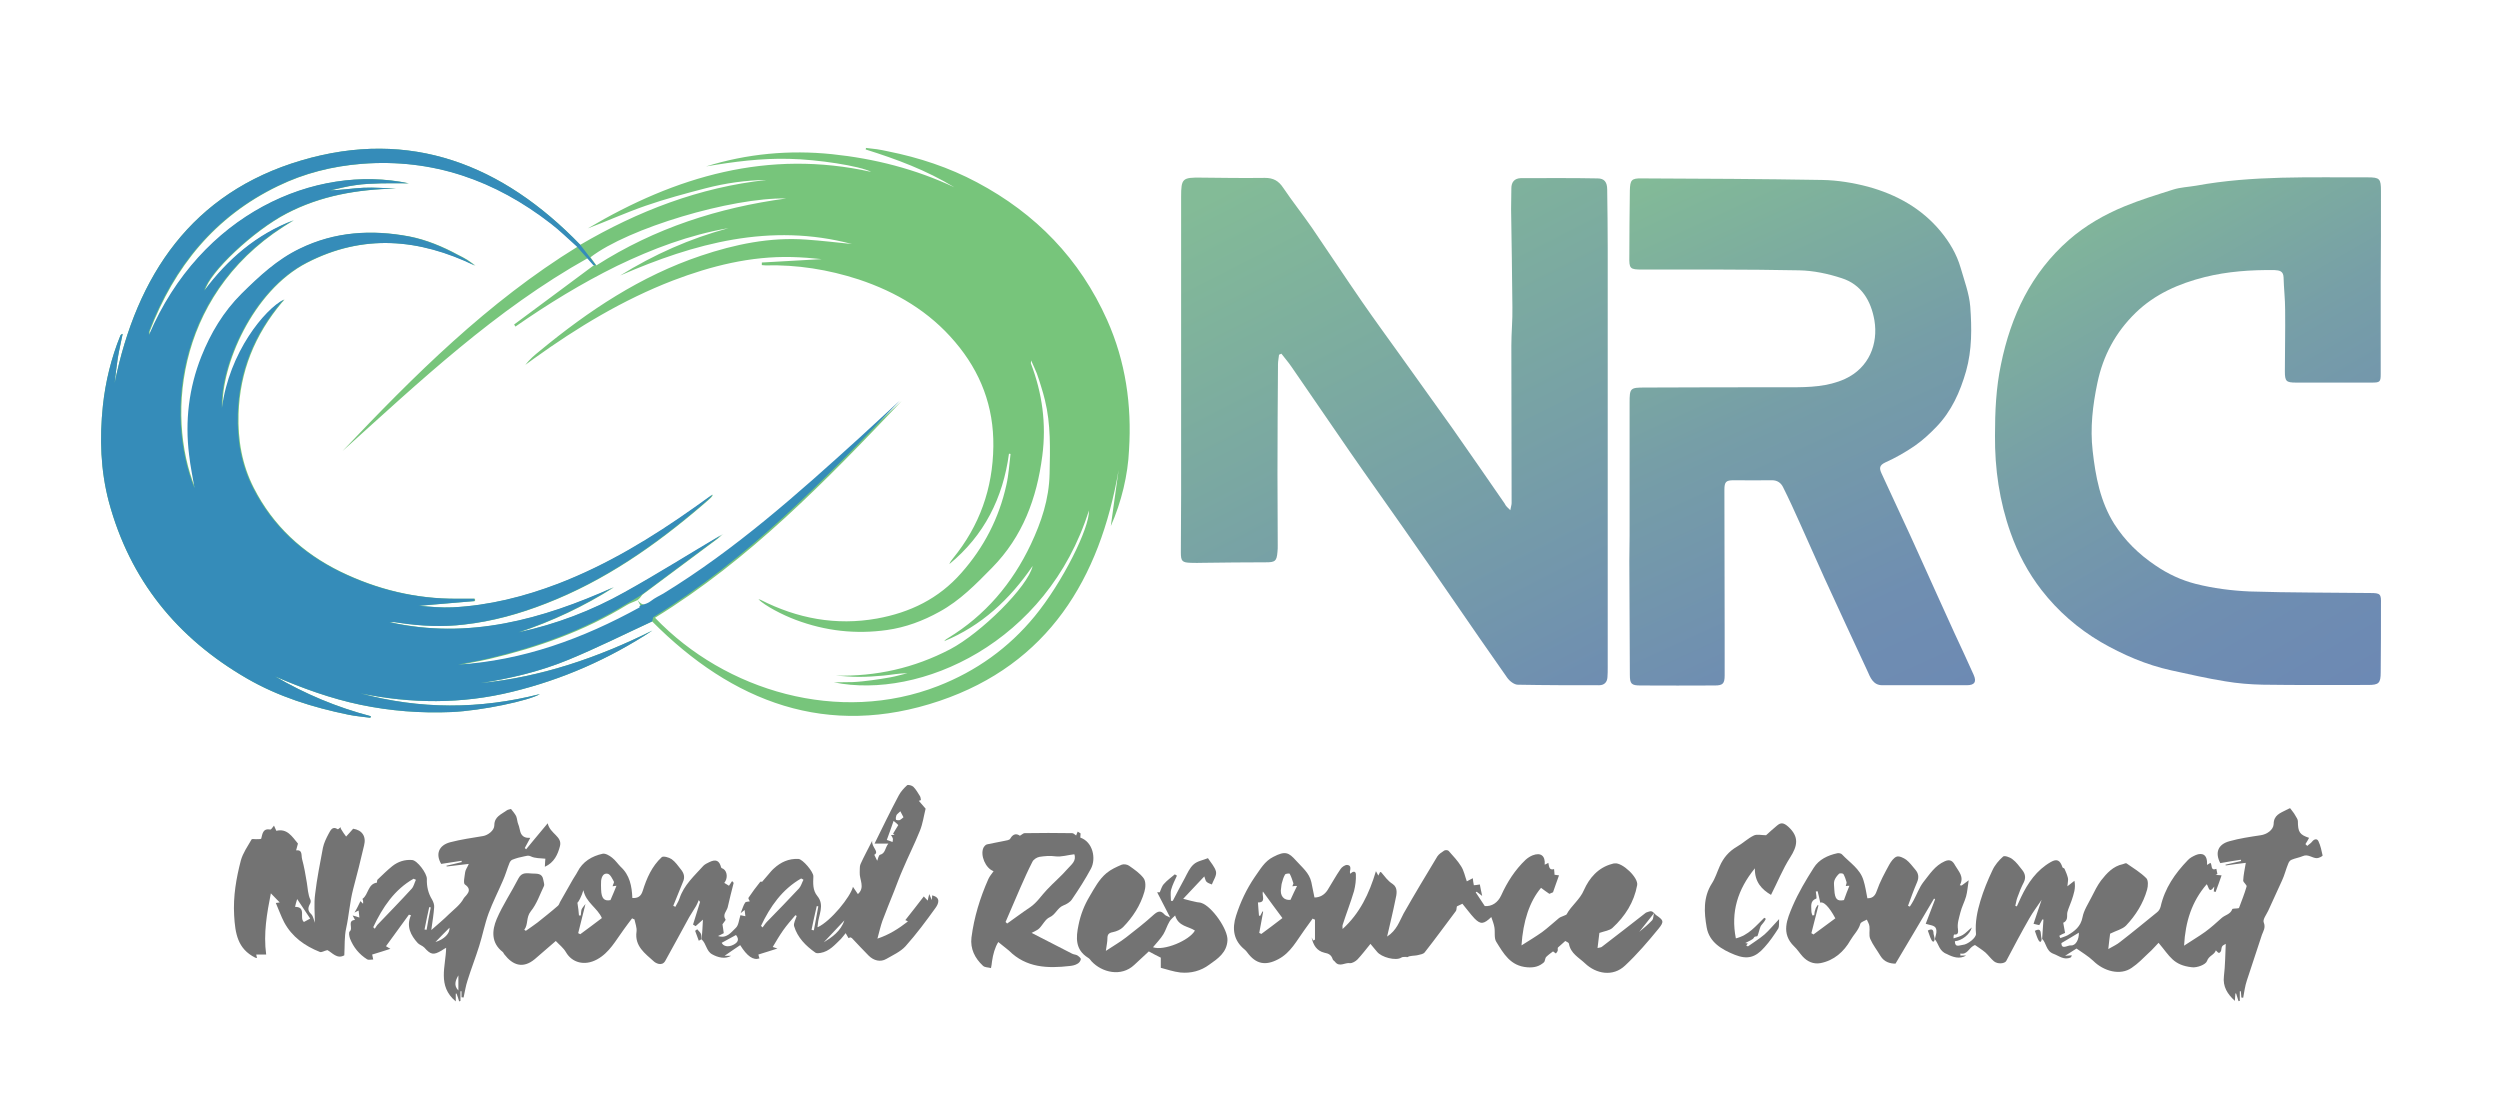 <?xml version="1.0" encoding="utf-8"?>
<!-- Generator: Adobe Illustrator 28.3.0, SVG Export Plug-In . SVG Version: 6.00 Build 0)  -->
<svg version="1.1" id="Layer_1" xmlns="http://www.w3.org/2000/svg" xmlns:xlink="http://www.w3.org/1999/xlink" x="0px" y="0px"
	 viewBox="0 0 959.9 424.6" style="enable-background:new 0 0 959.9 424.6;" xml:space="preserve">
<style type="text/css">
	.st0{fill:#77C57B;}
	.st1{fill:url(#SVGID_1_);}
	.st2{fill:url(#SVGID_00000087384710451775851490000014987058697889371029_);}
	.st3{fill:url(#SVGID_00000074420543289182716160000016693281065742734217_);}
	.st4{fill:#358CB9;}
	.st5{fill:#737373;}
</style>
<g>
	<g transform="translate(55.666, 52.576)">
	</g>
</g>
<g>
	<g transform="translate(97.546, 52.576)">
	</g>
</g>
<g>
	<g>
		<path class="st0" d="M426.5,202c1-7.2,2-14.4,3-21.5c-7.2,41.8-27.1,74.5-68.7,88.6c-43.1,14.6-79.6,0.5-110.4-30.5
			c-10.6,4.9-21.2,10.2-32.1,14.7c-10.9,4.5-22.3,7.2-33.9,9c23.4-2.3,45.2-9.8,66.1-20.2c-16.6,10.9-34.5,18.8-53.8,23.5
			c-19.5,4.8-38.9,4.6-58.4,0.6c22.9,6.2,45.8,6.2,69,0.3c-4.1,2.5-22.4,6.4-34,6.9c-11.7,0.5-23.4-0.4-34.9-2.8
			c-11.4-2.4-22.2-6.3-32.8-10.9c11.6,6.8,23.8,11.9,36.8,15.3c-0.1,0.2-0.1,0.4-0.2,0.6c-2.8-0.4-5.7-0.6-8.5-1.2
			c-13.6-2.8-26.8-6.9-38.9-13.9c-26.8-15.5-44.9-37.8-53-67.8c-3.2-12.1-3.6-24.4-2.3-36.9c1-9.3,3.2-18.3,6.7-26.9
			c0.1-0.3,0.3-0.5,0.9-0.7c-0.6,3.1-1.4,6.2-1.9,9.4c-0.5,3.2-0.8,6.4-1.2,9.5c8.5-41.5,29.7-73.1,71.7-85.5
			c41.9-12.4,77.3,1.6,107.1,32.4c22-12.9,45.7-22.1,71.5-24.9c-7.9,0.1-15.7,1.2-23.4,3.2c-7.7,2-15.5,4.1-23,6.7
			c-7.5,2.6-14.8,5.9-22.2,8.7c33.7-20,69.3-30.5,108.8-21.7c-4.3-2.3-20.7-4.8-31.4-5c-10.8-0.3-21.4,1.1-32,2.9
			c15.8-4.9,32-6.4,48.4-4.7c16.3,1.7,32,5.7,46.9,12.7c-10.6-6.5-22.2-10.8-34-14.5c0-0.2,0.1-0.4,0.1-0.6c1.4,0.2,2.8,0.3,4.2,0.5
			c1.4,0.2,2.8,0.5,4.2,0.8c12,2.4,23.5,6.2,34.2,11.9c22.6,12,39.5,29.4,50,52.9c7.1,15.9,9.5,32.7,8.4,49.9
			C433.1,182.2,430.6,192.8,426.5,202z M244.8,230.4c1.8,2.4,3.7,2.2,5.9,0.5c1.4-1.1,3.1-1.9,4.7-2.8c27.6-16.9,51.6-38.3,75.5-60
			c5.1-4.7,10.2-9.4,15.3-14.1c-29.1,30.6-58.4,60.9-94.7,83.2c27.1,28.3,70.8,41,108.7,26.2c14.6-5.7,27.1-14.6,37.1-26.8
			c10.6-12.9,21.1-33.9,20.8-40.6c-16.1,51-64.9,72.7-97.9,66c2.4-0.1,4.8,0,7.2-0.1c2.4-0.1,4.8-0.4,7.2-0.7
			c2.4-0.3,4.8-0.7,7.1-1.1c2.3-0.4,4.5-1.1,6.7-1.6c-3.1,0-6.1,0.6-9.2,0.9c-3.1,0.3-6.3,0.5-9.5,0.5c-3,0-6-0.3-8.9-0.5
			c15.6,0.4,30.2-2.9,44-10.1c11.8-6.2,29.9-24,31.7-32c-8.8,12.9-19.7,23-34,28.9c0.4-0.5,0.9-0.9,1.5-1.2
			c14.3-8.7,24.7-21,31.8-36c4-8.5,7-17.3,7.2-27.1c0.2-9.5,0.5-19-1.8-28.3c-0.4-1.7-0.9-3.4-1.4-5c-0.5-1.7-1.1-3.5-1.7-5.2
			c-0.6-1.5-1.3-3-2.2-5c-0.1,0.7-0.1,0.9-0.1,1.1c4.4,11.5,6,23.3,4.4,35.5c-2.1,16.3-7.5,31-19.3,43c-6.2,6.3-12.3,12.6-20.2,16.9
			c-6.3,3.5-13,6-20.1,7c-12,1.7-23.7,0.4-35.1-3.9c-5.1-1.9-11.8-5.4-14.3-7.9c0.3,0.1,0.6,0.1,0.8,0.2c14.1,7.2,29,10,44.7,7.2
			c12.7-2.3,23.7-7.6,32.4-17.5c8.7-9.8,14.5-21.1,17.3-33.8c0.9-3.9,1.1-7.9,1.6-11.9c-0.2,0-0.4-0.1-0.6-0.1
			c-2.3,17-9.5,31.4-22.9,42.4c0.3-0.8,0.8-1.5,1.4-2.2c10.2-12.5,15.3-26.8,15.5-43c0.2-15.3-4.9-28.6-14.7-40.1
			c-9.9-11.7-22.6-19.2-37-24c-11.7-3.8-23.6-5.7-35.8-5.4c-0.5,0-1-0.1-1.4-0.1c0-0.3,0-0.7,0-1c7.7-0.4,15.3-0.9,23-1.3
			c-3.8-0.4-7.6-0.7-11.4-0.8c-15.9-0.4-31,3.4-45.7,9c-19.2,7.4-36.7,18-53.4,30c-1.1,0.8-2.2,1.6-3.3,2.4c1.6-2.1,3.6-3.8,5.6-5.4
			c18.7-15.4,38.6-28.7,61.8-36.5c13.1-4.4,26.5-7.2,40.4-6.2c5.9,0.4,11.7,1.1,17.6,1.7c-31.3-8.3-60.5-0.3-89,12.1
			c13-8.1,26.8-14.2,41.6-18.2c-15,2.6-29.1,7.9-42.8,14.5c-13.6,6.7-26.5,14.6-39,23.3c-0.2-0.3-0.3-0.5-0.5-0.8
			c10.2-7.6,20.4-15.1,30.7-22.8c-0.6-0.7-1.5-1.7-2.4-2.7c-35.4,19.8-64.5,47.3-94.2,74.1c27.5-29,55.7-57.2,90.3-78.5
			c-3.5-3.1-6.6-6.2-10-8.8c-21.4-16.6-45.3-25.1-72.7-23c-11.3,0.9-22.1,3.6-32.2,8.5c-24.3,11.7-39.9,31-49.4,55.8
			c-0.1,0.3,0,0.6,0,1.4c19.8-46.4,63.6-65.8,99.6-58.2c-3.8,0-7.2-0.1-10.6,0c-3.3,0.1-6.7,0.2-9.9,0.7c-3.2,0.4-6.4,1.3-9.6,2
			c4.3-0.1,8.5-0.8,12.7-1c4.2-0.2,8.3,0.2,12.5,0.3c-14.7,0.3-28.9,2.7-42.1,9.6c-12.7,6.6-29.7,22.6-31.4,29.6
			c9.1-12.2,20.1-21.6,34.2-27c-44.5,25.7-49.6,74.1-37.9,102.9c-0.6-3.8-1.6-8.3-2.1-12.9c-1.6-12.9-0.1-25.6,4.7-37.7
			c3.6-9,8.4-17.1,15.4-24.1c6.8-6.7,13.6-13.1,22.3-17.3c13.5-6.6,27.6-7.4,42-4.7c6.6,1.3,12.8,3.9,18.7,7.1
			c1.2,0.6,2.4,1.2,3.5,1.9c1.1,0.7,2.1,1.5,3.1,2.2c-21.5-10.4-43-12.3-64.7-1.1c-21,10.8-33.1,39.9-32.4,55.8
			c2.8-21.5,16.5-38,23.8-41.7c-0.4,0.5-0.7,0.8-1,1.1c-10.4,12.4-16.2,26.5-16.7,42.8c-0.3,10,1.3,19.5,5.9,28.5
			c7.4,14.5,18.8,25,33.3,32.1c14.2,6.9,29.1,10.5,44.9,10.4c2.2,0,4.5,0,6.7,0c0,0.3,0,0.6,0,0.9c-7.1,0.6-14.2,1.2-21.3,1.8
			c4.3,0.4,8.6,0.8,12.9,0.6c14-0.7,27.5-4.1,40.6-9.1c18.9-7.3,36-17.7,52.5-29.4c2.3-1.6,4.5-3.2,6.7-4.8
			c-0.4,0.9-1.1,1.5-1.8,2.1c-0.8,0.7-1.5,1.3-2.3,2c-18.1,15.5-37.5,29-59.9,37.7c-10.2,4-20.6,6.9-31.4,8.1
			c-8.2,1-16.4,0.6-24.6-0.6c-0.7-0.1-1.3-0.2-2-0.3c-0.7-0.1-1.3,0-2,0c30.4,6.8,58.6-1.1,86-13.4c-11.5,7.3-23.6,13-36.5,17.3
			c14.4-3.1,28.1-8.3,40.9-15.5c12.8-7.1,25.1-14.9,37.7-22.3c-0.9,0.5-1.5,1.2-2.3,1.8c-9.7,7.2-19.3,14.4-29,21.6
			C246.2,229,245.6,229.8,244.8,230.4c-1.3,0.7-2.8,1.1-4.1,1.9c-16.3,10-34.1,16.3-52.7,20.7c-3.8,0.9-7.7,1.5-11.5,2.3
			c25.1-1.6,48-10,69.8-22C245.7,232.2,245.3,231.3,244.8,230.4z M301.9,76.2c-21.1-0.4-60.7,11.4-75.2,22.6c0.7,1,1.5,2,2.3,3.1
			C251.5,87.5,276,79.7,301.9,76.2z"/>
	</g>
</g>
<linearGradient id="SVGID_1_" gradientUnits="userSpaceOnUse" x1="613.147" y1="295.054" x2="493.263" y2="60.737">
	<stop  offset="0" style="stop-color:#6C88B4"/>
	<stop  offset="1" style="stop-color:#83BB97"/>
</linearGradient>
<path class="st1" d="M579.9,195.9c0.2-1.3,0.5-2,0.5-2.7c0-20.2-0.1-40.3-0.1-60.5c0-4.9,0.5-9.8,0.4-14.7
	c-0.1-12.6-0.3-25.1-0.5-37.7c0-2.7,0.1-5.3,0.1-8c0-2.4,1.2-3.8,3.6-3.9c9.8,0,19.7-0.1,29.5,0.1c2.6,0,3.7,1.4,3.7,4.3
	c0.1,7.5,0.2,15,0.2,22.5c0,29.8,0,59.7,0,89.5c0,23.8,0,47.7,0,71.5c0,1.2,0,2.5-0.1,3.7c-0.1,1.9-1.2,3.1-3.2,3.1
	c-10.4,0-20.8,0-31.2-0.2c-1.4,0-3.2-1.4-4.1-2.7c-7.2-10.2-14.2-20.4-21.3-30.7c-6.2-9-12.4-18-18.7-27
	c-6.7-9.6-13.6-19.2-20.3-28.9c-7.5-10.8-14.9-21.8-22.4-32.6c-1.2-1.8-2.7-3.5-4-5.2c-0.3,0.1-0.6,0.3-0.9,0.4
	c-0.1,1.2-0.4,2.4-0.4,3.6c-0.1,14.1-0.2,28.2-0.2,42.2c0,9.1,0.1,18.3,0.1,27.4c0,0.8,0,1.7-0.1,2.5c-0.3,3.6-0.9,4-4.5,4
	c-8.1,0-16.2,0.1-24.2,0.2c-1.5,0-3,0.1-4.5,0c-3.4-0.1-3.9-0.6-3.9-4c0-7.3,0.1-14.7,0.1-22c0-38.2,0-76.3,0-114.5
	c0-7.1,0.5-7.5,7.7-7.4c8.2,0.1,16.3,0.2,24.5,0.1c3.2,0,5.2,1.1,7,3.8c3.5,5.2,7.4,10.1,11,15.3c6.5,9.5,12.8,19.1,19.3,28.5
	c4.7,6.8,9.6,13.5,14.4,20.2c6.7,9.4,13.4,18.7,20.1,28.1c6.8,9.7,13.5,19.4,20.2,29.1C578.2,194.4,578.9,194.9,579.9,195.9z"/>
<linearGradient id="SVGID_00000098218037266663716540000016179260077681325461_" gradientUnits="userSpaceOnUse" x1="741.169" y1="294.992" x2="635.817" y2="64.308">
	<stop  offset="0" style="stop-color:#6C88B4"/>
	<stop  offset="0.258" style="stop-color:#6F8EB1"/>
	<stop  offset="0.595" style="stop-color:#769EA7"/>
	<stop  offset="0.973" style="stop-color:#82B998"/>
	<stop  offset="1" style="stop-color:#83BB97"/>
</linearGradient>
<path style="fill:url(#SVGID_00000098218037266663716540000016179260077681325461_);" d="M625.7,205.7c0-17,0-34,0-51
	c0-5.7,0.2-5.9,5.9-5.9c18.7-0.1,37.3-0.1,56-0.1c7.1,0,14.2-0.2,20.8-3.2c9.3-4.3,12.8-13.5,11.3-22.5c-1.3-7.5-5-13.8-12.6-16.2
	c-5.2-1.7-10.8-2.9-16.3-3c-20.1-0.4-40.2-0.3-60.2-0.3c-4.8,0-5.1-0.3-5-5.1c0-8.4,0.1-16.8,0.2-25.2c0.1-4.1,0.6-4.8,4.7-4.7
	c23.1,0.1,46.1,0.2,69.2,0.6c5.9,0.1,11.9,1.1,17.6,2.6c10.9,3,20.5,8.3,27.8,17.1c3.4,4.1,6.2,8.8,7.7,14c1.4,4.9,3.3,9.9,3.7,14.9
	c0.6,8.3,0.7,16.6-1.6,24.8c-2.3,8-5.6,15.4-11.4,21.4c-2.5,2.6-5.2,5.1-8.2,7.2c-3.6,2.5-7.5,4.7-11.5,6.5
	c-2.3,1.1-2.2,2.3-1.4,4.1c2.5,5.4,5,10.8,7.5,16.2c2.4,5.2,4.8,10.3,7.1,15.5c4.5,9.9,8.9,19.8,13.4,29.6c2.5,5.4,5,10.7,7.4,16.1
	c1.2,2.7,0.4,4-2.6,4c-10.8,0-21.7,0-32.5,0c-3.5,0-4.6-3-5.7-5.5c-5.6-12-11.1-23.9-16.6-35.9c-3.1-6.9-6.2-13.9-9.3-20.8
	c-2.1-4.7-4.2-9.3-6.5-13.9c-0.8-1.6-2.2-2.6-4.2-2.6c-4.9,0.1-9.8,0-14.7,0c-3,0-3.6,0.6-3.6,3.7c0,18.5,0.1,37,0.1,55.5
	c0,5.2,0,10.5,0,15.7c0,3.2-0.7,3.9-3.8,3.9c-9.5,0-19,0.1-28.5,0c-3.5,0-4.1-0.6-4.1-4.1c-0.1-14.6-0.1-29.2-0.2-43.7
	C625.6,212.1,625.7,208.9,625.7,205.7C625.7,205.7,625.7,205.7,625.7,205.7z"/>
<linearGradient id="SVGID_00000038374845049603972280000017475920831666680478_" gradientUnits="userSpaceOnUse" x1="919.245" y1="270.455" x2="799.362" y2="63.384">
	<stop  offset="2.479861e-02" style="stop-color:#6C88B4"/>
	<stop  offset="0.277" style="stop-color:#6F8EB1"/>
	<stop  offset="0.618" style="stop-color:#779FA7"/>
	<stop  offset="1" style="stop-color:#83BB97"/>
</linearGradient>
<path style="fill:url(#SVGID_00000038374845049603972280000017475920831666680478_);" d="M914.1,108.1c0,11.8,0,23.7,0,35.5
	c0,3-0.3,3.3-3.3,3.3c-9.7,0-19.5,0-29.2,0c-3.8,0-4.3-0.5-4.3-4.3c0-7.9,0.2-15.8,0.1-23.7c0-4.1-0.5-8.3-0.6-12.4
	c-0.1-2.4-1.5-2.7-3.5-2.8c-9-0.1-18,0.5-26.8,2.7c-9.9,2.5-19.1,6.5-26.5,13.7c-7.7,7.5-12.5,16.4-14.7,27
	c-1.8,8.6-2.8,17.2-1.8,26c1.1,9.8,2.9,19.5,8.3,28.1c4.1,6.4,9.4,11.6,15.8,15.9c4.8,3.3,10,5.7,15.5,7.1
	c6.7,1.7,13.8,2.6,20.7,2.9c15.5,0.5,31,0.4,46.4,0.6c3.8,0,4.1,0.4,4,4.2c0,8.7,0,17.5-0.1,26.2c0,4.2-0.7,4.9-4.8,4.9
	c-13.5,0-27,0.1-40.5-0.1c-4.8-0.1-9.7-0.5-14.4-1.3c-6.9-1.1-13.8-2.7-20.7-4.2c-9.6-2.1-18.6-6-27.1-10.9
	c-8.8-5.2-16.4-11.8-22.7-19.9c-5.2-6.7-9.1-14.1-11.9-22c-4.3-12.1-6.1-24.6-6-37.4c0-9.2,0.4-18.3,2.3-27.3
	c3.8-18.6,11.6-35.1,26.1-47.8c6.3-5.5,13.6-9.7,21.4-12.9c6.1-2.5,12.3-4.4,18.6-6.4c2.8-0.9,5.9-1,8.8-1.5
	c21.8-4,43.9-3.1,65.9-3.2c4.6,0,5.1,0.5,5.1,5.2C914.2,85,914.2,96.6,914.1,108.1C914.1,108.1,914.1,108.1,914.1,108.1z"/>
<path class="st4" d="M250.4,238.6c-10.6,4.9-21.2,10.2-32.1,14.7c-10.9,4.5-22.3,7.2-33.9,9c23.4-2.3,45.2-9.8,66.1-20.2
	c-16.6,10.9-34.5,18.8-53.8,23.5c-19.5,4.8-38.9,4.6-58.4,0.6c22.9,6.2,45.8,6.2,69,0.3c-4.1,2.5-22.4,6.4-34,6.9
	c-11.7,0.5-23.4-0.4-34.9-2.8c-11.4-2.4-22.2-6.3-32.8-10.9c11.6,6.8,23.8,11.9,36.8,15.3c-0.1,0.2-0.1,0.4-0.2,0.6
	c-2.8-0.4-5.7-0.6-8.5-1.2c-13.6-2.8-26.8-6.9-38.9-13.9c-26.8-15.5-44.9-37.8-53-67.8c-3.2-12.1-3.6-24.4-2.3-36.9
	c1-9.3,3.2-18.3,6.7-26.9c0.1-0.3,0.3-0.5,0.9-0.7c-0.6,3.1-1.4,6.2-1.9,9.4c-0.5,3.2-0.8,6.4-1.2,9.5c8.5-41.5,29.7-73.1,71.7-85.5
	c41.9-12.4,77.3,1.6,107.1,32.4l3.7,4.8c0.7,1,1.5,2,2.3,3.1l-1-0.1c-0.6-0.7-1.5-1.7-2.4-2.7l-3.9-4.4c-3.5-3.1-6.6-6.2-10-8.8
	c-21.4-16.6-45.3-25.1-72.7-23c-11.3,0.9-22.1,3.6-32.2,8.5c-24.3,11.7-39.9,31-49.4,55.8c-0.1,0.3,0,0.6,0,1.4
	c19.8-46.4,63.6-65.8,99.6-58.2c-3.8,0-7.2-0.1-10.6,0c-3.3,0.1-6.7,0.2-9.9,0.7c-3.2,0.4-6.4,1.3-9.6,2c4.3-0.1,8.5-0.8,12.7-1
	c4.2-0.2,8.3,0.2,12.5,0.3c-14.7,0.3-28.9,2.7-42.1,9.6c-12.7,6.6-29.7,22.6-31.4,29.6c9.1-12.2,20.1-21.6,34.2-27
	c-44.5,25.7-49.6,74.1-37.9,102.9c-0.6-3.8-1.6-8.3-2.1-12.9c-1.6-12.9-0.1-25.6,4.7-37.7c3.6-9,8.4-17.1,15.4-24.1
	c6.8-6.7,13.6-13.1,22.3-17.3c13.5-6.6,27.6-7.4,42-4.7c6.6,1.3,12.8,3.9,18.7,7.1c1.2,0.6,2.4,1.2,3.5,1.9c1.1,0.7,2.1,1.5,3.1,2.2
	c-21.5-10.4-43-12.3-64.7-1.1c-21,10.8-33.1,39.9-32.4,55.8c2.8-21.5,16.5-38,23.8-41.7c-0.4,0.5-0.7,0.8-1,1.1
	c-10.4,12.4-16.2,26.5-16.7,42.8c-0.3,10,1.3,19.5,5.9,28.5c7.4,14.5,18.8,25,33.3,32.1c14.2,6.9,29.1,10.5,44.9,10.4
	c2.2,0,4.5,0,6.7,0c0,0.3,0,0.6,0,0.9c-7.1,0.6-14.2,1.2-21.3,1.8c4.3,0.4,8.6,0.8,12.9,0.6c14-0.7,27.5-4.1,40.6-9.1
	c18.9-7.3,36-17.7,52.5-29.4c2.3-1.6,4.5-3.2,6.7-4.8c-0.4,0.9-1.1,1.5-1.8,2.1c-0.8,0.7-1.5,1.3-2.3,2
	c-18.1,15.5-37.5,29-59.9,37.7c-10.2,4-20.6,6.9-31.4,8.1c-8.2,1-16.4,0.6-24.6-0.6c-0.7-0.1-1.3-0.2-2-0.3c-0.7-0.1-1.3,0-2,0
	c30.4,6.8,58.6-1.1,86-13.4c-11.5,7.3-23.6,13-36.5,17.3c14.4-3.1,28.1-8.3,40.9-15.5c12.8-7.1,25.1-14.9,37.7-22.3
	c-0.9,0.5-1.5,1.2-2.3,1.8c-9.7,7.2-19.3,14.4-29,21.6c-0.8,0.6-5,3-6.3,3.8c-16.3,10-34.1,16.3-52.7,20.7
	c-3.8,0.9-7.7,1.5-11.5,2.3c25.1-1.6,48-10,69.8-22c-0.6-1.1,2.2-0.7,4.4-2.5c1.4-1.1,3.1-1.9,4.7-2.8c27.6-16.9,51.6-38.3,75.5-60
	c5.1-4.7,10.2-9.4,15.3-14.1c-29.1,30.6-58.4,60.9-94.7,83.2"/>
<path class="st5" d="M742.9,360.6c0.2-1.1,0.7-2.2,0.6-3.3c-0.1-2.1-2-1.9-4.1-2.6c1.2-3.2,2.4-6.3,3.6-9.4
	c-0.1-0.1-0.3-0.2-0.4-0.3c-4.8,8.2-9.7,16.4-14.8,25c-1.9,0-4.3-0.5-5.8-3c-1.3-2.2-2.9-4.2-3.9-6.5c-0.6-1.4-0.1-3.2-0.3-4.8
	c-0.1-0.9-0.6-1.7-1-2.6c-0.9,0.5-2.3,0.9-2.5,1.6c-0.7,2.5-2.6,4.2-3.8,6.3c-2.5,4.4-6.3,7.8-11.5,8.8c-2.7,0.5-5.1-0.6-6.9-2.6
	c-1.1-1.2-2-2.7-3.2-3.8c-5.2-5-2.7-10.5-0.6-15.5c2.2-5.1,5.1-10,8.1-14.7c2-3.2,5.4-4.8,9.1-5.6c0.6-0.1,1.5,0.1,1.8,0.5
	c2.9,3.1,6.9,5.5,8.2,9.9c0.7,2.2,1,4.4,1.5,6.9c1.5,0,2.8-0.4,3.6-2.8c1.2-3.5,3-6.8,4.8-10.1c0.7-1.2,1.7-2.7,2.9-3.1
	c1-0.3,2.6,0.5,3.6,1.2c1.3,1,2.4,2.5,3.5,3.8c1.2,1.4,1.5,2.9,0.7,4.8c-1.3,3-2.4,6.1-3.5,9.1c0.2,0.1,0.5,0.2,0.7,0.3
	c0.5-0.8,1-1.5,1.4-2.3c1.3-2.4,2.2-5,3.8-7.1c2.4-3,4.4-6.3,8.2-8c2.2-1,3.2,0.1,4,1.6c1.3,2.3,3.6,4.3,1.8,7.6
	c0.2,0,0.5,0.1,0.7,0.1c0.7-0.5,1.3-1,2.7-2c-0.4,2.5-0.5,4.4-1,6.2c-0.6,2.1-1.7,4.1-2.2,6.2c-0.5,2.1-1.3,4.2-0.9,6.5
	c0.1,1,0.1,2.1-1.4,1.9c-0.2,0-0.4,0.6-0.3,1.5c1.2-0.4,2.5-0.7,3.5-1.3c1.2-0.7,2.1-1.8,3.5-2.9c-0.7,2.7-3.9,5.1-6.5,5.3
	c0,2.6,1.8,1.5,3,1.4c1.9-0.1,5.3-2.8,5.1-4.3c-0.4-4.4,0.5-8.6,1.7-12.6c1.2-4,2.8-7.9,4.6-11.7c0.9-2,2.5-3.9,4.1-5.3
	c0.5-0.5,2.6,0.2,3.6,1c1.5,1.1,2.6,2.7,3.8,4.2c1.1,1.4,1.4,2.9,0.6,4.6c-1,1.9-1.8,3.9-2.5,5.9c-0.4,1-0.5,2.1-0.8,3.2
	c0.2,0.1,0.4,0.2,0.6,0.2c0.5-1.2,1.1-2.3,1.6-3.5c2.6-5.5,6-10.4,11.4-13.5c2.4-1.4,3.6-0.7,4.5,2c0.1,0.3,0.7,0.3,0.8,0.6
	c0.5,1.1,1,2.3,1.3,3.5c0.2,0.8-0.1,1.7-0.2,3.2c1.2-0.9,1.8-1.4,2.7-2.1c0.6,2.8-0.3,5.2-1.1,7.6c-0.5,1.5-1.2,2.9-1.6,4.4
	c-0.2,0.8,0,1.7-0.2,2.5c-0.2,0.7-0.6,1.3-1.4,1.6c0.2,1.3,0.5,2.7,0.7,3.9c-0.9,0.4-1.6,0.7-2.2,1.1c0.1,0.3,0.2,0.6,0.4,0.9
	c0.9-0.4,1.9-0.6,2.8-1.1c2.7-1.6,5-3.3,5.7-6.9c0.5-2.7,2.2-5.2,3.5-7.8c1.1-2.2,2.2-4.4,3.6-6.3c2.2-2.8,4.6-5.5,8.4-6.3
	c0.5-0.1,1.1-0.5,1.4-0.3c2.6,1.8,5.4,3.5,7.6,5.7c0.8,0.8,0.7,3,0.3,4.4c-1.5,5.3-4.4,9.9-8.1,13.8c-1.4,1.4-3.7,1.9-6.1,3.1
	c-0.2,1.3-0.4,3.3-0.7,5.9c1.9-1.1,3.3-1.7,4.5-2.7c4.8-3.7,9.5-7.6,14.2-11.4c0.7-0.5,1.2-1.4,1.4-2.2c1.6-7.1,5.5-12.7,10.4-17.8
	c0.8-0.9,2-1.5,3.1-2c2.4-1,4.6-0.3,4.3,3.8c0.5-0.3,0.8-0.5,1.3-0.8c0.8,0.7-0.1,3.2,2.3,2.3c0.1,0.7,0.3,1.3,0.4,2
	c-0.2,0.1-0.5,0.2-0.7,0.3c0.6,0.1,1.2,0.1,2.3,0.2c-0.8,2.3-1.5,4.3-2.3,6.4c-0.2-0.1-0.5-0.2-0.7-0.2c0.1-0.5,0.1-1.1,0.2-1.9
	c-2.1,3-2.1,0.1-2.9-0.9c-5.7,6.6-8.2,14.3-8.7,23.6c3-2,5.6-3.5,8.1-5.3c2.2-1.6,4.3-3.5,6.3-5.3c1.3-1.2,3.4-1.4,4.1-3.4
	c0.1-0.3,1.2-0.2,1.8-0.3c0.3,0,0.8-0.1,0.8-0.2c1-2.7,2.1-5.4,2.9-8.2c0.2-0.6-1.3-1.6-1.3-2.3c0.1-2.2,0.6-4.4,1-6.8
	c-2.4,0.3-5.1,0.6-7.7,1c0-0.1-0.1-0.2-0.1-0.3c2-0.5,4-0.9,6-1.4c0-0.2-0.1-0.4-0.1-0.5c-2.6,0.4-5.2,0.8-7.9,1.3
	c-2.1-4-0.9-7.2,3.5-8.4c3.9-1.1,8-1.7,12-2.3c2.3-0.3,4.9-2,5-4.3c0-3.4,2.5-4.2,4.8-5.4c0.5-0.3,1.1-0.5,1.5-0.7
	c0.7,1,1.5,1.8,2,2.8c0.4,0.7,1,1.5,1,2.2c0,4.2,0.7,5.2,4.3,6.4c-0.4,0.8-0.9,1.6-1.4,2.4c0.2,0.2,0.5,0.5,0.7,0.7
	c0.6-0.6,1.4-1,1.9-1.7c0.8-1,1.9-1.2,2.4-0.1c0.8,1.7,1.2,3.6,1.6,5.5c0,0.2-1.4,1-2.2,1c-1.8,0-3.4-1.7-5.4-0.8
	c-1.4,0.6-2.9,0.8-4.3,1.4c-0.6,0.2-1.1,0.9-1.3,1.5c-0.9,2.1-1.4,4.4-2.4,6.5c-1.7,3.9-3.6,7.7-5.3,11.6c-0.7,1.5-2.2,3.4-1.7,4.5
	c0.8,2-0.2,3.3-0.7,4.7c-1.9,5.9-3.9,11.7-5.8,17.6c-0.7,2.1-1,4.4-1.4,6.6c-0.2,0-0.5-0.1-0.7-0.1c-0.1-0.8-0.1-1.6-0.2-2.4
	c-0.1,0-0.2,0-0.4,0c0,1.2,0,2.5,0,3.7c-0.2,0-0.3,0.1-0.5,0.1c-0.3-1-0.6-1.9-0.9-2.9c-0.1,0-0.2-0.1-0.3-0.1
	c-0.1,0.9-0.1,1.9-0.2,2.9c-2.8-2.6-4.7-5.4-4.2-9.5c0.5-4.1,0.5-8.3,0.7-12.4c-1.5,0.8-1.5,0.8-1.8,2.7c-0.1,0.3-0.6,0.8-0.8,0.8
	c-0.4-0.1-0.7-0.5-1.2-1c-0.6,1.8-2.7,2-3.4,4.1c-0.5,1.4-3.8,2.6-5.7,2.4c-7.3-0.8-8.5-4.2-12.9-9.4c-1.3,1.3-2.4,2.7-3.8,3.9
	c-2.1,2-4.1,4.1-6.5,5.7c-4.4,3.1-10.8,1.3-14.8-2.7c-1.9-1.8-4.3-3.2-6.4-4.7c0.4-0.2,0.7-0.5,1.1-0.7c-1.7,1.1-3.4,2.2-5.5,3.5
	c1.1-0.1,1.7-0.1,2.6-0.2c-0.2,0.5-0.3,0.8-0.4,0.8c-2.6,1.2-4.5-0.6-6.7-1.4c-2.9-1.1-2.6-4.2-4.4-5.8l0.1,0.1
	c0.2-2.5,0.3-5,0.5-7.4c-0.1,0-0.3-0.1-0.4-0.1c-0.4,0.7-0.7,1.4-1.2,2.2c-0.2,0-0.9-0.2-2.2-0.5c1-2.9,1.9-5.8,3.1-9.2
	c-1.8,2.7-3.4,4.8-4.7,7.1c-3.1,5.4-6,10.9-8.9,16.4c-0.6,1-3.2,1.3-4.7,0.1c-1.2-1-2.1-2.3-3.3-3.4c-1.2-1-2.6-1.9-3.9-2.8
	c-0.1-0.1-0.4,0.1-0.6,0.2c-1.8,0.9-2.5,3.6-5.1,3c0,0.2,0,0.5,0,0.8c0.7,0,1.3,0,2.2,0c-2.5,1.5-5.1,0.6-7.4-0.6
	C744.5,365.2,744.4,362.4,742.9,360.6C742.8,360.5,742.9,360.6,742.9,360.6z M698,347.4c0.1,0.1,0.1,0.2,0.2,0.3
	c-0.9,3.5-1.8,7.1-2.7,10.6c0.3,0.2,0.5,0.3,0.8,0.5c2.8-2.1,5.6-4.1,8.4-6.2c-2.4-4.5-4.6-6.6-5.8-6c-0.3-1.4-0.6-2.9-1-4.4
	c-0.2,0-0.4,0.1-0.7,0.1c0.1,0.9,0.4,2.6,0.2,2.7c-2.5,0.9-1.9,3-1.9,4.8c0,0.6,0.2,1.1,0.4,1.7c0.2,0,0.5-0.1,0.7-0.1
	c0.1-0.7,0.1-1.5,0.4-2.1C697.1,348.6,697.6,348,698,347.4z M710.1,340.1c-0.3,0-0.8,0-1.4,0.1c0.1-0.6,0.4-1.1,0.3-1.5
	c-0.3-1.1-0.7-2.2-1.2-3.1c-0.2-0.3-1.4-0.4-1.7-0.1c-0.8,0.8-1.5,1.7-1.8,2.7c-0.3,1,0,2.2,0,3.4c0.2,3.8,1.2,4.5,3.7,4
	C708.7,343.6,709.4,341.8,710.1,340.1z M798.2,358.1c-2.2,1.3-4.4,2.7-6.7,4c0,2.7,2.4,0.8,3.6,0.9
	C797,363.2,798.3,360.7,798.2,358.1z"/>
<path class="st5" d="M269.4,360.7c0.2-2.5,0.4-5,0.5-7.6c-1,0.9-1.9,1.7-2.8,2.5c-0.3-0.2-0.6-0.4-1-0.6c0.9-2.9,1.8-5.8,2.7-8.7
	c-0.2-0.2-0.3-0.4-0.5-0.7c-0.3,0.7-0.6,1.5-1,2.2c-0.9,1.5-1.8,2.9-2.7,4.4c-3.1,5.6-6.1,11.3-9.2,16.8c-1.3,2.2-3.8,0.7-4.4,0.1
	c-3.3-3-7.4-5.8-6.6-11.4c0.2-1.5-0.5-3.2-0.8-4.7c-0.3-0.1-0.6-0.2-0.9-0.4c-1.1,1.4-2.1,2.8-3.2,4.3c-3.1,4.2-5.5,8.9-10.3,11.5
	c-4.8,2.6-9.6,1.2-11.9-2.8c-1-1.7-2.6-2.9-3.9-4.3c-2.8,2.4-5.4,4.7-8.1,7c-4.6,3.8-8.5,2.2-11.6-1.8c-0.3-0.3-0.4-0.8-0.7-1
	c-4.5-3.5-4.1-8.3-2.3-12.6c2.3-5.4,5.7-10.4,8.4-15.7c1.3-2.4,3.2-1.9,5.2-1.8c1.9,0.1,3.9-0.2,4.3,2.4c0.1,0.8,0.5,1.7,0.3,2.3
	c-1.6,3.3-2.8,7-5.1,9.8c-1.9,2.4-0.9,5-2.5,7.1c0.2,0.1,0.4,0.3,0.6,0.4c1.5-1.1,3.1-2.1,4.5-3.2c2.6-2.1,5.3-4.2,7.8-6.4
	c0.4-0.3,0.6-1,0.8-1.4c1.7-2.9,3.3-5.9,5-8.8c0.5-0.9,1.2-1.8,1.7-2.8c2-4,5.6-6.1,9.7-7c1.1-0.2,2.6,0.7,3.6,1.5
	c1.3,1,2.2,2.4,3.3,3.5c3.5,3.2,4.3,7.4,4.5,12c2,0.1,3.3-0.5,4-2.8c1.5-4.8,3.5-9.4,7.3-12.9c0.6-0.5,2.8,0.1,3.8,0.8
	c1.4,1,2.5,2.6,3.6,4c1.1,1.4,1.6,2.9,0.7,4.8c-1.3,3-2.4,6.1-3.7,9.1c0.3,0.1,0.6,0.3,0.8,0.4c0.5-1,1.2-2,1.6-3.2
	c1.7-5.2,5.7-8.7,9.2-12.6c0.6-0.6,1.5-1,2.3-1.4c2.5-1.2,3.8-0.6,4.5,2.1c0.1,0.2,0.5,0.4,0.8,0.5c1.6,1,1.8,3.7,0.4,5.4
	c0.5,0.3,1,0.6,1.8,1.1c0.3-0.5,0.7-1.1,1.2-1.8c0.3,0.4,0.6,0.6,0.6,0.7c-0.8,3.1-1.6,6.3-2.3,9.4c-0.4,1.5-2.1,2.8-0.8,4.7
	c0.1,0.2-0.7,1-1.2,1.8c0.1,1,0.4,2.3,0.5,3.4c-0.9,0.5-1.6,0.8-2.2,1.1c3.3,1.1,5-1.4,6.8-3.1c1.1-1,1.2-3,1.8-4.9
	c0.3,0.1,1.1,0.2,1.9,0.4c-0.1-0.8-0.2-1.5-0.3-2.4c-0.4,0.3-0.7,0.6-1.5,1.2c0.7-1.7,1-3,1.7-4c0.2-0.4,1.2-0.4,1.8-0.5
	c-0.2-0.4-0.7-1.2-0.5-1.4c1.4-2.1,2.9-4.1,4.5-6.1c0.1-0.2,0.8,0,0.7,0c0.9-1,1.6-1.9,2.4-2.8c0.7-0.8,1.3-1.6,2.1-2.3
	c2.7-2.5,5.8-3.9,9.5-3.7c1.6,0.1,5.8,5,5.7,6.7c-0.1,2.6-0.3,5.3,1.5,7.5c3,3.6,0.4,7.4,0.2,11.1c0,0.2-0.1,0.5-0.1,0.7
	c0,0.1,0,0.2,0.1,0.2c5-2.3,12.6-11.7,13.5-15.5c0.7,1,1.3,1.9,1.9,2.8c2.9-2.6,0.5-5.6,0.7-8.4c0.1-1-0.1-2.2,0.3-3.1
	c1.3-2.9,2.8-5.6,4.5-9c-0.4,2.4,2.9,4.3,0.8,5.4c0.2,0.5,0.7,1.5,1.1,2.3c0.3-0.5,0.5-2.1,1.1-2.3c2.1-0.5,1.9-2.7,3.2-4.3
	c-1.7,0-3.4,0-5.3,0c3.1-6.3,6.1-12.5,9.3-18.5c0.8-1.5,2-2.8,3.2-3.9c0.4-0.3,1.9,0.1,2.4,0.6c1,1,1.8,2.4,2.6,3.7
	c0.2,0.4,0.2,0.9,0.3,1.4c-0.3,0.1-0.5,0.2-0.8,0.3c0.9,1,1.7,2,2.6,3c-0.7,2.8-1.1,5.8-2.2,8.5c-2,5-4.5,9.9-6.6,14.9
	c-1.2,2.7-2.2,5.5-3.3,8.3c-1.5,3.8-3.1,7.6-4.5,11.4c-0.7,2-1.2,4.2-1.9,6.8c4.5-1.5,8.1-3.8,11.7-6.6c-0.5-0.3-0.9-0.5-1-0.5
	c2.4-3,4.7-6,7.1-9.1c0.5,0.5,0.9,1,1.5,1.6c0.2-1,0.4-1.8,0.6-2.5c0.2,0.6,0.5,1.1,1,2.3c0.1-1.1,0.1-1.5,0.1-1.8
	c3.5,0.8,2.4,3.3,1.3,4.8c-3.6,5-7.3,10-11.5,14.7c-1.9,2.1-4.8,3.4-7.4,4.9c-2.2,1.3-4.8,0.7-6.8-1.3c-2.2-2.2-4.3-4.5-6.4-6.7
	c-0.1-0.1-0.4-0.2-0.6-0.3c-0.2,0.1-0.5,0.2-0.7,0.3c-0.3-0.5-0.6-1-1.1-1.9c-0.7,0.8-1.2,1.6-1.8,2.2c-2.3,2.2-4.4,4.8-7.9,5.4
	c-0.6,0.1-1.4,0.2-1.9-0.1c-3.7-2.6-6.9-5.8-8.2-10.2c-0.3-1.1,0.6-2.6,1-3.9c-0.2-0.1-0.4-0.2-0.5-0.3c-1.6,1.9-3.3,3.8-4.7,5.8
	c-1.4,2-2.7,4.2-4,6.4c0.5,0.2,0.9,0.3,1.8,0.6c-2.6,0.8-4.9,1.6-7.3,2.3c0.1,0.5,0.2,1,0.4,1.5c-2.4,0.8-4.7-0.8-7.4-5.1
	c-1.9,1.3-3.9,2.6-6,4.1c0.9,0,1.5,0,2.5,0c-2.3,1.4-5.2,0.6-7.3-0.6C271.2,365.2,271.2,362.3,269.4,360.7
	C269.4,360.6,269.4,360.7,269.4,360.7z M222.3,351.5c0.2,0,0.5,0,0.7,0c0.1-0.8,0.1-1.6,0.3-2.3c0.3-0.7,0.9-1.3,1.5-2.1
	c-1,4-1.9,7.6-2.8,11.2c0.3,0.1,0.5,0.3,0.8,0.4c2.8-2.1,5.6-4.1,8.3-6.2c-1.7-3.9-6.1-5.9-7.1-10.7c-0.7,2.4-1.9,4.6-2.3,4.8
	C222,348.5,222.2,350,222.3,351.5z M292.2,355.5c0.2,0.2,0.4,0.4,0.6,0.6c0.6-0.8,1.1-1.6,1.8-2.3c4.1-4.2,8.2-8.4,12.2-12.7
	c0.8-0.9,1.1-2.2,1.7-3.3c-0.3-0.2-0.6-0.4-0.9-0.5C300.3,341.5,295.7,348.1,292.2,355.5z M235.2,340.3c0.2-0.8,0.7-1.5,0.5-1.8
	c-0.6-1.1-1.3-2.7-2.3-3c-1.7-0.4-2.4,1.1-2.6,2.7c-0.1,1.1,0,2.2,0,3.3c0.1,3.5,1.2,4.6,3.6,4.1c0.9-2.1,1.6-3.7,2.3-5.5
	C236.4,340.1,235.9,340.2,235.2,340.3z M316.3,361.8c3.1-1.9,6.5-4.2,7.9-8.4C321.5,356.3,318.7,359.3,316.3,361.8z M277.1,362
	c0.6,1.3,2.4,1.8,4.4,0.8c1.6-0.8,2.6-1.9,1.1-3.8C280.8,360,279.1,360.9,277.1,362z M343.1,315.2c-0.9,2.6-1.7,4.9-2.6,7.3
	c0.7,0.2,1.4,0.5,2.2,0.8c0.1-0.6,0.2-1,0.1-1.4c-0.1-0.4-0.4-0.8-0.7-1.3c0.6,0,1,0,1.4-0.1c-0.2-0.1-0.4-0.3-0.6-0.4
	c0.6-1,1.2-2,2-3.3C344.8,316.6,344.1,316,343.1,315.2z M311.6,357c0.3,0.1,0.6,0.2,0.9,0.2c0.6-3.1,1.1-6.1,1.7-9.2
	c-0.2,0-0.4-0.1-0.6-0.1C312.9,350.9,312.2,354,311.6,357z M345.7,311.5c-0.8,0.8-1.3,1.1-1.5,1.5c-0.2,0.5-0.3,1.1-0.2,1.7
	c0,0.2,1,0.3,1.4,0.2c0.5-0.2,1-0.7,1.5-1.1C346.4,312.8,346,312.1,345.7,311.5z"/>
<path class="st5" d="M635.1,350.6c0.2,0.2,0.5,0.5,0.7,0.7c2.9,2,3.3,2.5,1,5.3c-4,4.9-8.2,9.8-12.8,14.1
	c-4.7,4.5-11.2,3.2-15.4-0.8c-2.3-2.2-5.6-3.8-6.2-7.6c-0.1-0.4-0.9-0.7-1.4-1c-1,0.9-1.9,1.7-2.8,2.5c-0.2,0.2,0,0.8-0.1,1.2
	c-0.1,0.4-0.4,0.7-0.7,1.1c-0.4-0.3-0.7-0.5-1.1-0.8c-0.8,0.6-1.8,1.3-2.6,2.1c-0.5,0.5-0.4,1.6-0.9,2.1c-1.8,1.6-3.8,2.1-6.4,1.9
	c-6.5-0.5-9.1-5.3-11.9-9.8c-0.9-1.4-0.4-3.7-0.7-5.5c-0.2-1.3-0.7-2.5-1.2-4c-2.9,2.8-4.1,2.9-6.4,0.6c-1.7-1.8-3.1-3.8-4.7-5.7
	c-0.8,0.4-1.6,0.8-2.1,1c-0.2,0.7-0.1,1.4-0.4,1.8c-4,5.3-7.9,10.7-12,15.9c-0.5,0.6-1.6,0.8-2.5,1c-0.7,0.2-1.5,0.2-2.3,0.3
	c-0.5,0.1-1,0.1-1.4,0.3c-0.3,0.1-0.6,0.4-0.8,0.1c-0.7,0.1-1.5-0.1-2,0.3c-2,1.3-7.6-0.1-9.3-2.3c-0.7-0.9-1.5-1.7-2.5-3
	c-1.8,2.2-3.3,4.2-5,6c-0.7,0.7-2,1.5-2.9,1.4c-1.9-0.3-4,1.7-5.7-0.5c-0.3-0.4-0.8-0.6-0.9-1c-0.5-1.6-1.5-2.2-3.2-2.5
	c-2.9-0.7-4.3-2.9-4.9-5.9c0.2,0.4,0.4,0.8,0.6,1.2c0.2-0.1,0.5-0.2,0.7-0.3c0-2.6,0-5.1,0-7.7c-0.3-0.1-0.6-0.2-0.9-0.4
	c-1,1.4-2.1,2.9-3.1,4.3c-3,4.1-5.3,8.8-10.1,11.3c-4.9,2.6-8.6,1.9-11.9-2.6c-0.3-0.4-0.6-0.8-1-1.1c-4.3-3.5-4.9-8-3.3-13
	c1.7-5.3,4-10.2,7.2-14.9c2.1-2.9,3.7-6,7.1-7.7c4.6-2.4,5.9-1.7,8.7,1.4c2.3,2.6,5.1,4.7,5.9,8.3c0.4,1.9,0.8,3.9,1.2,5.9
	c2.1,0,3.8-1,5-2.8c1.7-2.7,3.2-5.5,5-8.1c0.5-0.8,1.7-1.6,2.5-1.6c1.7,0.1,1.3,1.5,1.1,2.7c0,0.2,0.1,0.5,0.2,0.7
	c1-1.1,2.1-1.1,2.1,0.3c0.1,2.1-0.2,4.3-0.7,6.3c-1.3,4.4-3,8.7-4.4,13.1c-0.1,0.4,0,0.8,0,1.5c6.6-6,10.2-13.5,12.8-22.2
	c0.5,0.9,0.7,1.2,0.9,1.7c0.3-0.5,0.5-1,0.7-1.4c0.3,0.1,0.4,0.1,0.5,0.2c1.3,1.5,2.4,3.2,4.3,4.4c2.1,1.4,1.6,3.9,1.1,6
	c-0.9,4.5-2,9-3.2,14.2c3.7-2.4,4.7-5.8,6.3-8.8c4.2-7.4,8.6-14.7,13-22c0.6-0.9,1.7-1.6,2.6-2.2c0.4-0.3,1.5-0.2,1.7,0.1
	c1.7,1.9,3.5,3.8,4.8,5.9c1.1,1.7,1.5,3.9,2.2,5.8c0.9-0.5,1.5-0.8,2.3-1.2c0.1,1,0.2,1.7,0.4,2.7c0.7-0.1,1.4-0.1,2.3-0.3
	c0.2,1.2,0.5,2.5,0.9,4.4c-1.1-0.8-1.6-1.2-2.1-1.6c-0.1,0.1-0.3,0.1-0.4,0.2c1.1,1.6,2.2,3.3,3.5,5.3c2.7,0.2,5-1.3,6.3-4.1
	c2.3-5.1,5.3-9.8,9.4-13.7c0.8-0.7,1.7-1.3,2.7-1.7c3.1-1.2,4.9,0.2,4.6,3.6c0.5-0.2,0.9-0.4,1.4-0.7c0.3,1.2,0.2,3,2.2,2.4
	c0.1,0.6,0.1,1.3,0.2,2.2c-0.1,0,0.5,0,1.7,0.2c-0.8,2.3-1.6,4.4-2.3,6.5c-0.5,0.2-0.9,0.4-1.4,0.6c-1.1-0.7-2.1-1.5-3.2-2.3
	c-4.4,5.2-6.9,12.8-7.5,22.1c3-1.9,5.5-3.4,7.9-5.1c2.3-1.7,4.3-3.6,6.5-5.4c0.5-0.4,1.3-0.6,1.9-0.9c0.3-0.2,0.9-0.3,1-0.5
	c1.8-3.4,5.1-5.6,6.7-9.4c2-4.5,5.4-8.6,10.8-10c0.3-0.1,0.6-0.2,1-0.2c2.9-0.4,9.2,5.5,8.6,8.4c-1.2,6.5-4.6,11.9-9.5,16.4
	c-1.1,1-3,1.2-5,1.9c-0.2,1.6-0.4,3.5-0.7,5.8c0.8-0.2,1.4-0.2,1.7-0.5c5.6-4.3,11.3-8.7,16.9-13.1
	C633.1,350.1,634,349.3,635.1,350.6c-1.9,2.4-3.8,4.8-5.7,7.2c1.7-1.4,3.5-2.9,5-4.5C634.9,352.6,634.8,351.5,635.1,350.6z
	 M484.8,349.9c0.1,0.1,0.2,0.1,0.2,0.2c-0.5,2.7-1,5.4-1.5,8.1c0.3,0.1,0.5,0.3,0.8,0.4c2.7-2,5.4-4,8.1-6.1
	c-2.5-3.3-5-6.8-7.5-10.2c-0.5,1.4,1.4,4.3-1.9,4.2c0.1,1.9,0.3,3.5,0.4,5.1c0.2,0,0.3,0,0.5,0C484.1,351.1,484.5,350.5,484.8,349.9
	z M496.2,340.3c0.2-0.6,0.5-1,0.4-1.2c-0.4-1.2-0.8-2.5-1.4-3.6c-0.1-0.2-1.6-0.1-1.8,0.3c-0.6,1-0.9,2.1-1.2,3.2
	c-0.2,0.6-0.2,1.3-0.3,1.9c-0.6,3.1,1.1,4.9,3.6,4.6c0.9-2,1.7-3.7,2.5-5.3C497.7,340.1,497.1,340.2,496.2,340.3z"/>
<path class="st5" d="M138.4,346c0.4,0.4,0.7,0.7,1,1c0-0.4,0.1-0.7,0-1.1c0-0.3-0.3-0.8-0.2-0.8c2.3-1.6,2-5.7,5.5-6.2
	c0.1,0,0-1,0.3-1.2c1.9-1.8,3.7-3.6,5.7-5.2c2.2-1.7,4.7-2.5,7.5-2.3c2,0.1,5.8,5.2,5.7,7.3c-0.1,2.8,0.5,5.5,2,7.9
	c0.5,0.9,0.9,2,0.8,3c-0.2,2.6-0.6,5.2-1.1,8.7c2.6-2.3,4.8-4.1,6.8-6.1c2-1.9,4.4-3.7,5.6-6c0.6-1.1,3.9-3.1,0.5-5.4
	c-0.7-0.5-0.1-3.1,0.1-4.7c0.1-0.9,0.8-1.8,1.4-3.2c-3.1,0.4-5.8,0.7-8.5,1c0-0.1,0-0.2-0.1-0.3c2-0.5,4-0.9,5.9-1.4
	c0-0.2-0.1-0.4-0.1-0.5c-2.6,0.4-5.1,0.8-7.8,1.2c-2.2-3.7-1-7.1,3.4-8.3c4.2-1.1,8.5-1.7,12.7-2.4c1.8-0.3,4.3-2.1,4.3-4.1
	c0-3.4,2.7-4.2,4.7-5.7c0.5-0.4,1.2-0.4,1.7-0.6c0.7,0.9,1.5,1.8,2,2.8c0.4,1,0.4,2.2,0.8,3.1c0.8,1.8,0.4,4.2,2.7,5
	c0.5,0.2,1.2,0.2,1.9,0.2c-0.8,1.4-1.4,2.7-2.1,3.9c0.2,0.2,0.3,0.3,0.5,0.5c1.1-1.3,2.2-2.7,3.3-4c1.5-1.8,3-3.6,5-6
	c0.9,4.1,5.7,5,4.7,8.8c-0.8,3.1-2.2,6.3-5.8,7.9c0.1-1.3,0.1-2.5,0.2-3.1c-1.9-0.2-4-0.1-5.6-0.9c-1.1-0.5-1.7-0.1-2.5,0
	c-1.6,0.3-3.1,0.7-4.6,1.3c-0.5,0.2-0.9,0.8-1.1,1.3c-0.9,2.2-1.5,4.5-2.5,6.7c-1.8,4.2-3.9,8.3-5.5,12.6c-1.5,4.1-2.3,8.4-3.6,12.5
	c-1.4,4.5-3.1,8.8-4.5,13.3c-0.7,2.1-1,4.3-1.5,6.5c-0.3,0-0.5-0.1-0.8-0.1c0-0.8,0-1.6,0-2.3c-0.1,0-0.3,0-0.4,0c0,1.2,0,2.5,0,3.7
	c-0.2,0.1-0.3,0.1-0.5,0.2c-0.3-1-0.6-2-1-3c-0.1,0-0.2,0-0.3,0c0,0.9,0,1.9,0,3c-7.2-6-3.8-13.5-3.7-20.6c-0.6,0.3-1.2,0.7-1.8,1.1
	c-3.1,1.8-4.1,1.6-6.6-1.2c-0.7-0.7-1.8-1-2.5-1.7c-2.7-3-4.5-6.4-2.6-10.7c-0.3-0.1-0.5-0.1-0.8-0.2c-2.9,4-5.8,8-8.8,12.1
	c0.7,0.4,1.1,0.7,1.7,1c-2.4,0.8-4.7,1.5-7,2.2c0.1,0.6,0.2,1.1,0.4,1.9c-0.8,0-1.8,0.3-2.4-0.1c-3-1.9-5.2-4.6-6.5-7.9
	c-0.3-0.9-0.6-2.4-0.1-2.8c1.4-1.2-1.1-4.1,2-4.4c-0.3-0.5-0.5-0.9-0.9-1.7c1.1,0.3,1.8,0.5,2.6,0.8c-0.1-0.9-0.2-1.7-0.3-2.7
	c-0.5,0.2-0.8,0.4-1.6,0.8C137.1,348.8,137.7,347.4,138.4,346z M143.3,356c0.2,0.2,0.4,0.4,0.6,0.6c0.5-0.7,0.8-1.4,1.4-1.9
	c4.3-4.5,8.6-8.9,12.8-13.5c0.8-0.9,1-2.2,1.6-3.4c-0.3-0.1-0.6-0.3-0.9-0.4C151.4,341.6,146.9,348.4,143.3,356z M167.2,361.7
	c3.3-1,5.6-3.3,5.4-5.5C170.7,358.1,168.9,359.9,167.2,361.7z M176,374.5c-1.1,1.9-1.9,3.9,0,5.8C176,378.3,176,376.4,176,374.5z
	 M163,356.9c0.3,0,0.5,0.1,0.8,0.1c0.5-2.9,1-5.8,1.6-8.6c-0.2,0-0.4-0.1-0.6-0.1C164.1,351.2,163.6,354.1,163,356.9z"/>
<path class="st5" d="M132.2,366.8c-2.8,1.6-4.7-1.1-6.5-2c-1.3,0.3-2.3,1-2.9,0.7c-5.8-2.3-10.7-5.8-13.7-11.4
	c-1.2-2.3-2.1-4.9-3.2-7.4c0.5-0.1,1-0.1,1.5-0.2c-1.2-1.2-2.2-2.3-3.4-3.5c-1.5,7.6-2.9,15.4-1.8,23.5c-1.2,0-2.4,0-3.8,0
	c0,0.2,0.1,0.7,0.3,1.3c-0.2,0-0.5,0-0.7-0.1c-6.8-3.4-7.7-9.3-8.1-16.3c-0.4-7.3,0.8-14.2,2.6-21.1c0.8-2.8,2.6-5.4,4.1-8
	c0.2-0.3,1.5,0,2.3-0.1c0.5,0,1.3,0,1.4-0.2c0.5-1.9,0.6-4,3.5-3.5c0.3,0.1,0.8-0.8,1.4-1.5c0.4,0.9,0.7,1.5,0.9,2
	c4.1-1,6,2.1,8.3,4.9c-0.2,0.6-0.4,1.5-0.7,2.6c2.6-0.3,1.9,2,2.3,3.4c0.8,2.9,1.3,5.9,1.8,8.9c0.4,2.3,0.4,4.6,1.4,6.7
	c0.2,0.4,0.1,1.2-0.2,1.6c-0.8,1.5-0.9,2.6,0.5,3.9c0.8,0.8,1,2.3,1.4,3.3c0-3.6-0.4-7.3,0.1-11c0.7-6,1.9-11.9,3-17.8
	c0.4-1.9,1.3-3.7,2.2-5.4c0.7-1.2,1.4-3.1,3.5-1.7c0.1,0.1,0.7-0.5,1.1-0.8c0,0.1,0,0.5,0.2,0.8c0.6,1,1.2,1.9,1.9,2.8
	c0.9-0.9,1.7-1.9,2.7-3c3.4,0.5,5.1,2.9,4.2,6.4c-1.3,5.6-2.7,11.2-4.2,16.8c-1.3,5-1.6,10.1-2.7,15.1
	C132.2,359.6,132.4,363.1,132.2,366.8z M113.3,348.2c4.5,0,1.5,4.3,3.4,5.8c0.7-0.4,1.3-0.7,2.4-1.3c-1.6-2.4-3.2-4.8-5-7.5
	C113.7,346.5,113.5,347.2,113.3,348.2z"/>
<path class="st5" d="M462.4,336.5c-2.7,2.9-5.2,5.5-8.1,8.6c2.2,0.6,3.8,1,5.3,1.3c0.6,0.1,1.2,0.1,1.7,0.3c4,1.3,10.2,10.1,10,14.3
	c-0.2,4.7-3.7,7.1-7,9.4c-3.2,2.4-7.1,3.4-11.1,3c-2.6-0.3-5.2-1.2-7.5-1.8c0-1.6,0-2.8,0-3.9c-1.6-0.8-3-1.5-4.6-2.4
	c-1.6,1.5-3.6,3.3-5.6,5.2c-5,4.7-12.4,2.9-16.4-1.4c-0.4-0.5-0.8-1.1-1.4-1.4c-4.9-3.1-4.6-7.7-3.6-12.5c0.8-4,2.2-7.6,4.3-11.1
	c1.9-3.2,3.6-6.5,6.5-8.9c1.7-1.4,3.7-2.3,5.8-3.2c0.8-0.3,2.1-0.1,2.8,0.4c2,1.4,4.2,2.9,5.6,4.8c0.9,1.2,0.8,3.6,0.3,5.2
	c-1.5,5.2-4.4,9.7-8.2,13.6c-1,1-2.5,1.6-3.9,1.9c-1.6,0.3-2.1,0.9-2.1,2.4c0,1.3-0.3,2.6-0.6,4.8c3-2,5.5-3.4,7.8-5.2
	c3.6-2.8,7.2-5.6,10.6-8.7c1.6-1.4,2.7-1.7,4.1-0.1c0.4,0.5,1.2,0.7,2.2,1.2c-1.8-3.5-3.4-6.6-5-9.7c0.3,0,0.7,0,1,0
	c0.5-1.1,0.8-2.4,1.6-3.2c1.2-1.4,2.8-2.5,4.2-3.7c0.3,0.2,0.5,0.4,0.8,0.5c-0.8,1.8-1.7,3.5-2.2,5.3c-0.4,1.4-0.1,2.9-0.1,4.4
	c0.2,0,0.5,0,0.7,0c1.5-2.9,3-5.8,4.6-8.7c1-1.9,1.9-4,3.4-5.3c1.4-1.3,3.6-1.6,5.5-2.4c1.1,1.7,2.7,3.4,3.1,5.2
	c0.3,1.5-1,3.3-1.6,4.9c-0.7-0.3-1.5-0.5-2-1C462.9,338.3,462.8,337.6,462.4,336.5z M451.2,351.5c-0.9,0.9-1.7,1.5-2.2,2.4
	c-0.9,1.5-1.4,3.3-2.3,4.8c-1.1,1.8-2.6,3.3-4,5c4.2,1.5,14-2.6,16.1-6.4C456.3,355.6,452.5,355.8,451.2,351.5z"/>
<path class="st5" d="M383.3,361.7c-1.3,2.1-2,4.7-2.4,7.4c-0.1,0.9-0.2,1.7-0.4,2.6c-1.1-0.3-2.4-0.2-3.1-0.9
	c-3.1-2.9-4.9-6.5-4.4-10.8c1-7.8,3.3-15.3,6.5-22.5c0.5-1.1,1.3-2,2-3c-3.1-1.1-5.2-6.1-3.9-9c0.3-0.5,0.8-1.2,1.4-1.3
	c2.1-0.5,4.3-0.8,6.5-1.3c0.9-0.2,2.1-0.3,2.4-0.9c1.2-2.1,2.6-1.9,3.7-1.1c0.9-0.5,1.3-1,1.8-1c6.1-0.1,12.2-0.1,18.3,0
	c0.5,0,1,0.6,1.5,0.9c0.1-0.2,0.3-0.9,0.6-1.5c0.4,0.2,0.7,0.5,1.1,0.7c0,0.5-0.1,1.1-0.1,1.6c4.9,1.7,6.1,8.1,4.1,11.9
	c-2.2,4.1-4.7,8-7.3,11.8c-0.7,1.1-2.1,1.9-3.4,2.4c-2.2,0.9-2.9,3.5-5.2,4.5c-1.6,0.7-2.6,2.9-4,4.3c-0.6,0.6-1.4,0.9-2.9,1.7
	c5.4,2.8,10.5,5.4,15.6,8c0.6,0.3,1.3,0.3,1.9,0.6c0.6,0.4,1.4,1,1.4,1.5c-0.1,0.7-0.7,1.5-1.4,1.8c-0.8,0.5-1.9,0.7-2.8,0.8
	c-8.6,1-16.8,0.7-23.4-5.9C386.3,364.1,385,363.1,383.3,361.7z M412.5,328c-2.6,0.3-5,1.1-7.3,0.8c-2.1-0.3-4.1-0.1-6.1,0.2
	c-1,0.2-2.3,1-2.7,1.9c-1.7,3.3-3.2,6.7-4.7,10.1c-1.9,4.3-3.7,8.7-5.6,13c0.2,0.2,0.4,0.4,0.6,0.6c3-2.1,5.9-4.3,8.9-6.3
	c2.6-1.8,4.2-4.4,6.3-6.6c2.6-2.8,5.6-5.3,8.1-8.2C411.3,332,413.4,330.6,412.5,328z"/>
<path class="st5" d="M671.1,363.4c2.1-1.5,4.4-2.9,6.4-4.6c1.8-1.6,3.3-3.5,5.6-5.9c-0.1,1.7,0.1,2.8-0.3,3.6
	c-1.6,2.5-3.3,5-5.3,7.2c-3.5,4-6.6,4.8-11.4,2.9c-5-2-9.8-4.8-10.8-10.5c-1-5.7-1.4-11.6,2-16.9c1.3-2,2-4.4,3-6.6
	c1.4-3.2,3.5-5.7,6.6-7.5c2.3-1.3,4.2-3.2,6.5-4.3c1.2-0.6,3-0.1,4.7-0.1c1.1-1,2.6-2.4,4.2-3.7c1.5-1.3,2.6-1.1,4.3,0.4
	c4.3,3.9,3.6,7.4,0.7,11.9c-2.8,4.4-4.8,9.4-7.3,14.3c-3.6-2.1-6.3-5-6.2-10.2c-6.6,8.1-9.3,16.8-7.3,26.9c4.9-1.2,7.7-4.8,10.9-7.9
	c0.2,0.1,0.4,0.2,0.6,0.4c-0.2,0.4-0.4,0.8-0.7,1.2c-0.4,0.6-1,1.1-1.3,1.7c-0.5,1.2-0.7,2.5-1.2,3.7c-0.1,0.2-0.8,0.1-1.1,0.3
	c-0.3,0.2-0.4,0.7-0.8,0.9c-0.9,0.6-1.9,1-2.8,1.5c0.2,0,0.6,0.1,1,0.2c-0.3,0.3-0.5,0.6-0.7,0.8C670.7,363,670.9,363.2,671.1,363.4
	z"/>
<path class="st5" d="M269.4,360.6c-0.4,0.2-0.7,0.4-1.1,0.6c-0.5-1.3-0.9-2.5-1.4-3.8c0.3-0.2,0.5-0.4,0.8-0.6
	c0.5,0.6,1.1,1.1,1.4,1.7C269.4,359.1,269.3,359.9,269.4,360.6C269.4,360.7,269.4,360.6,269.4,360.6z"/>
<path class="st5" d="M783.9,360.6c-0.1,1.3-0.7,1.3-1.2,0.4c-0.6-1.1-0.9-2.3-1.4-3.6c1.6-0.8,2.2-0.5,2.3,1.1
	C783.6,359.2,783.8,359.9,783.9,360.6C783.9,360.7,783.9,360.6,783.9,360.6z"/>
<path class="st5" d="M742.8,360.5c0,1.1-0.6,1.5-1.2,0.4c-0.6-1.1-0.9-2.4-1.4-3.6c1.5-0.8,2.2-0.5,2.2,1.2
	C742.5,359.2,742.8,359.9,742.8,360.5C742.9,360.6,742.8,360.5,742.8,360.5z"/>
</svg>
